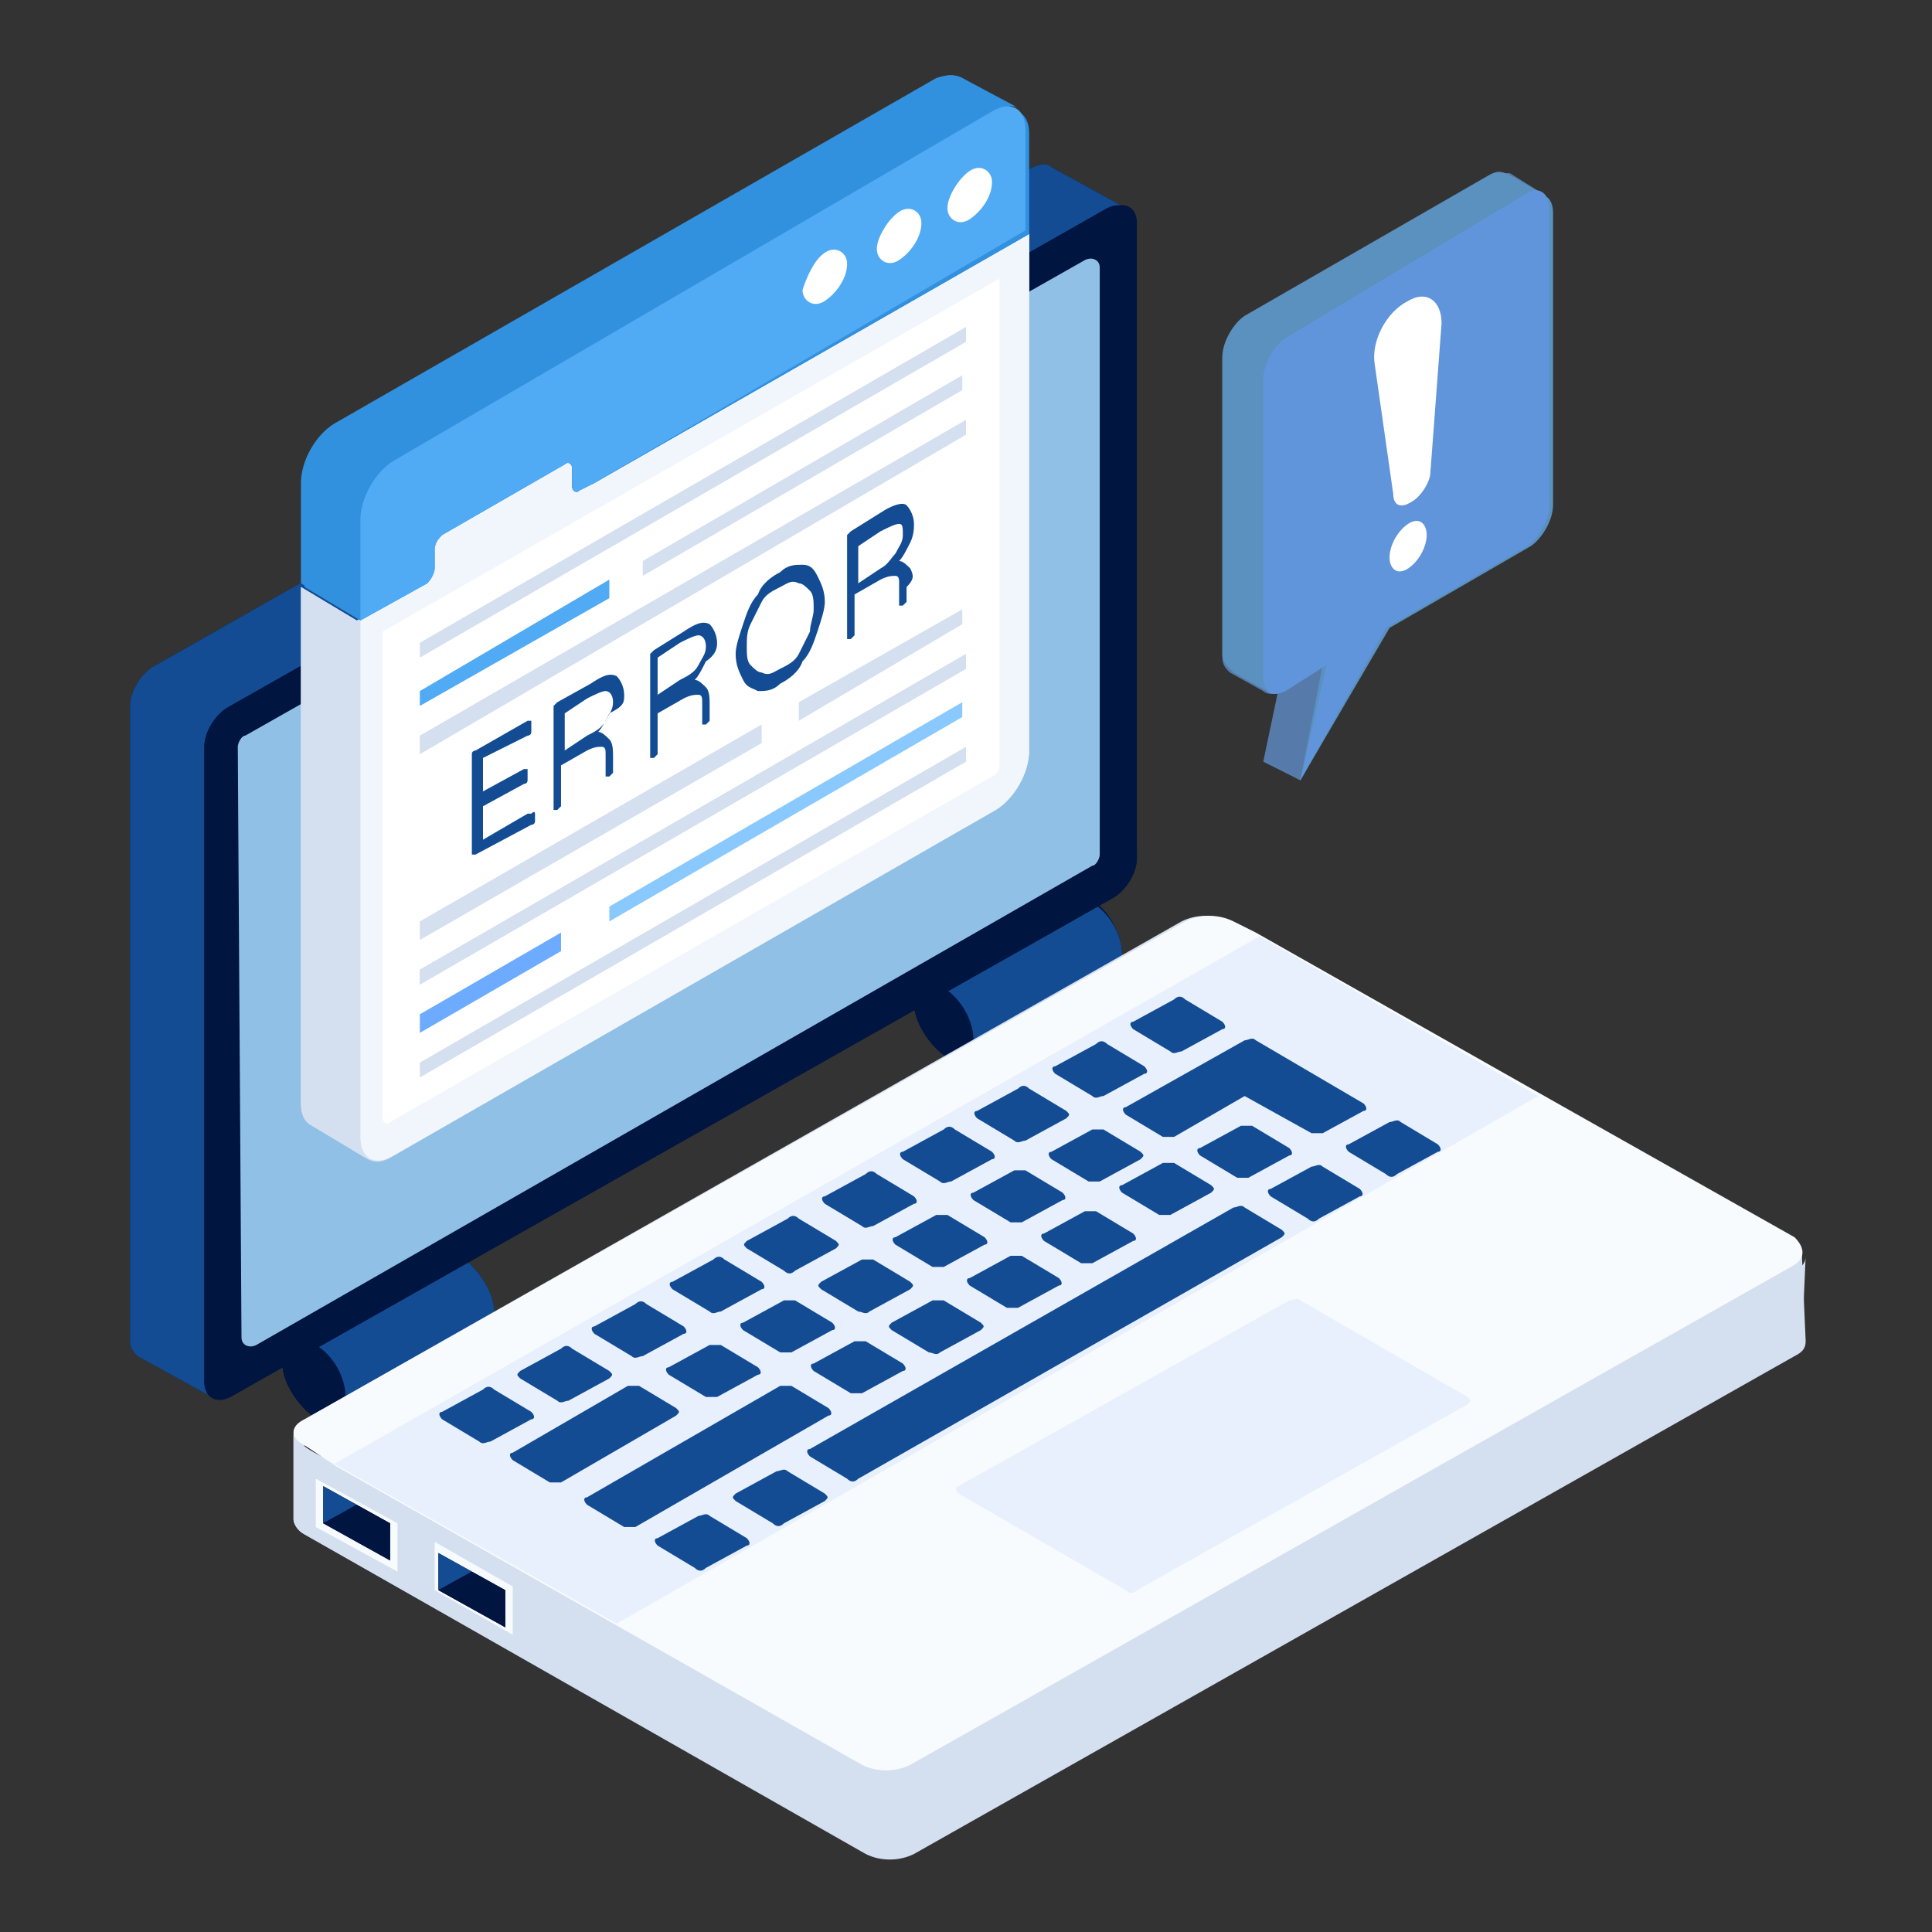 <svg xmlns="http://www.w3.org/2000/svg" enable-background="new 0 0 52 52" viewBox="0 0 52 52" id="WebError"><rect x="0" y="0" width="52" height="52" fill="#333333" stroke="none"/><g fill="#018365" class="color000000 svgShape"><path fill="#001540" d="M30.2,25.7c0,0.3-0.1,0.4-0.2,0.5l-4,2.3c0,0,0.1-0.1,0.1-0.1c-0.1,0.2-0.4,0.2-0.7,0c-0.4-0.3-0.8-0.9-0.8-1.4c0-0.3,0.1-0.4,0.3-0.5l4-2.3c0.1-0.1,0.3-0.1,0.6,0.1C29.9,24.6,30.2,25.2,30.2,25.7z" class="color1d2943 svgShape"></path><g fill="#018365" class="color000000 svgShape"><path fill="#134c93" d="M30.2,25.7c0,0.2-0.1,0.4-0.2,0.5l-4,2.3c0.1-0.1,0.2-0.3,0.2-0.5c0-0.5-0.3-1.1-0.8-1.4c-0.2-0.1-0.4-0.1-0.6-0.1l4-2.3c0.1-0.1,0.3-0.1,0.6,0.1C29.9,24.6,30.2,25.2,30.2,25.7z" class="color4c5c75 svgShape"></path><path fill="#001540" d="M25.4,26.6c0.4,0.2,0.8,0.9,0.8,1.4c0,0.5-0.4,0.7-0.8,0.4c-0.4-0.3-0.8-0.9-0.8-1.4C24.6,26.6,25,26.4,25.4,26.6z" class="color1d2943 svgShape"></path></g><path fill="#001540" d="M13.3,35.3c0,0.3-0.1,0.4-0.2,0.5L9,38.1c-0.1,0.1-0.3,0.1-0.6,0c-0.4-0.3-0.8-0.9-0.8-1.4c0-0.3,0.1-0.4,0.3-0.5c0,0,0,0,0,0l4-2.3c0.2-0.1,0.4-0.1,0.6,0C12.9,34.2,13.3,34.8,13.3,35.3z" class="color1d2943 svgShape"></path><g fill="#018365" class="color000000 svgShape"><path fill="#134c93" d="M13.3,35.3c0,0.2-0.1,0.4-0.2,0.5l-4,2.3c0.1-0.1,0.2-0.3,0.2-0.5c0-0.5-0.3-1.1-0.8-1.4c-0.2-0.1-0.4-0.1-0.6-0.1l4-2.3c0.1-0.1,0.3-0.1,0.6,0.1C12.9,34.2,13.3,34.8,13.3,35.3z" class="color4c5c75 svgShape"></path><path fill="#001540" d="M8.4,36.3c0.4,0.2,0.8,0.9,0.8,1.4c0,0.5-0.4,0.7-0.8,0.4c-0.4-0.3-0.8-0.9-0.8-1.4C7.6,36.2,8,36,8.4,36.3z" class="color1d2943 svgShape"></path></g><path fill="#001540" d="M30.6,23.1c0,0.4-0.3,0.9-0.7,1.1L6.2,37.6c-0.2,0.1-0.4,0.1-0.5,0l-2-1.1c-0.1-0.1-0.2-0.2-0.2-0.4l0-17.1c0-0.4,0.3-0.9,0.7-1.1L27.8,4.5c0.2-0.1,0.3-0.1,0.5,0l2,1.1c0.1,0.1,0.2,0.2,0.2,0.4L30.6,23.1z" class="color1d2943 svgShape"></path><path fill="#134c93" d="M30.3,5.6c-0.1-0.1-0.3-0.1-0.5,0L6.2,19c-0.4,0.2-0.7,0.7-0.7,1.1l0,17.1c0,0.2,0.1,0.3,0.2,0.4l-2-1.1c-0.1-0.1-0.2-0.2-0.2-0.4l0-17.1c0-0.4,0.3-0.9,0.7-1.1L27.8,4.5c0.2-0.1,0.4-0.1,0.5,0L30.3,5.6z" class="color4c5c75 svgShape"></path><path fill="#001540" d="M29.9,5.6c0.4-0.2,0.7,0,0.7,0.4l0,17.1c0,0.4-0.3,0.9-0.7,1.1L6.2,37.6c-0.4,0.2-0.7,0-0.7-0.4l0-17.1c0-0.4,0.3-0.9,0.7-1.1L29.9,5.6z" class="color1d2943 svgShape"></path><path fill="#91c0e7" d="M6.4,20.1c0-0.1,0.1-0.3,0.2-0.3L29.2,7c0.2-0.1,0.4,0,0.4,0.2l0,15.8c0,0.1-0.1,0.3-0.2,0.3L6.9,36.2c-0.2,0.1-0.4,0-0.4-0.2L6.4,20.1z" class="color57b3fe svgShape"></path><path fill="#d4e0f0" d="M48.5,33.7L48.5,33.7c0,0.2-0.1,0.2-0.1,0.3C48.4,33.9,48.5,33.8,48.5,33.7z" class="colordedffb svgShape"></path><path fill="#d4e0f0" d="M48.5 33.8c0 .1-.1.2-.1.2C48.4 34 48.5 33.9 48.5 33.8c0-.2-.1-.3-.3-.4L42 29.8l-8.3-4.7-.6-.3c-.4-.2-.9-.2-1.3 0L8.2 38.2c-.2.1-.3.2-.3.4v2.3c0 .1.1.3.3.4l15.1 8.6c.4.2.9.2 1.3 0l23.7-13.4c.2-.1.3-.2.3-.4L48.5 33.8zM8.2 38.9c0 0-.1-.1-.1-.1C8.1 38.9 8.1 38.9 8.2 38.9l.7.4C8.6 39.2 8.1 38.9 8.2 38.9zM48.5 33.8C48.5 33.8 48.5 33.8 48.5 33.8 48.5 33.8 48.5 33.7 48.5 33.8L48.5 33.8z" class="colordedffb svgShape"></path><path fill="#d4e0f0" d="M48.5,33.7L48.5,33.7c0,0.2-0.1,0.2-0.1,0.3C48.4,33.9,48.5,33.8,48.5,33.7z" class="colordedffb svgShape"></path><path fill="#d4e0f0" d="M48.5,36.1c0,0.1-0.1,0.3-0.3,0.4L24.5,49.8c-0.4,0.2-0.9,0.2-1.3,0L8.2,41.3C8,41.2,7.9,41,7.9,40.9l0-2.3c0,0.1,0.1,0.3,0.3,0.4l15.1,8.6c0.4,0.2,0.9,0.2,1.3,0l23.7-13.4c0.2-0.1,0.3-0.2,0.3-0.4L48.5,36.1z" class="colordedffb svgShape"></path><path fill="#f8fbfe" d="M48.2,34.1L24.5,47.5c-0.4,0.2-0.9,0.2-1.3,0C3.5,36.3,10.3,40.2,8.8,39.3l-0.6-0.4c-0.4-0.2-0.4-0.5,0-0.7l23.7-13.4c0.4-0.2,0.9-0.2,1.3,0l0.6,0.3l8.3,4.7l6.2,3.5C48.6,33.6,48.6,33.9,48.2,34.1z" class="colorf8f9fe svgShape"></path><path fill="#e7f0fc" d="M25.8,40c-0.1,0-0.1,0.1,0,0.2l4.5,2.6c0.1,0.1,0.2,0.1,0.3,0l8.9-5c0.1-0.1,0.1-0.1,0-0.2L35,35c-0.1-0.1-0.2,0-0.3,0L25.8,40z" class="colore9e7fc svgShape"></path><polygon fill="#e7f0fc" points="41.4 29.5 16.6 43.7 9 39.4 33.9 25.2" class="colore9e7fc svgShape"></polygon><path fill="#134c93" d="M30.2 31.9c-.1 0-.1.1 0 .2l1 .6c.1 0 .2 0 .3 0l1.1-.6c.1-.1.1-.1 0-.2l-1-.6c-.1 0-.2 0-.3 0L30.2 31.9zM20.1 33.4c-.1.1-.1.1 0 .2l1 .6c.1.1.2.1.3 0l1.1-.6c.1-.1.1-.1 0-.2l-1-.6c-.1-.1-.2-.1-.3 0L20.1 33.4zM17.7 41.4c-.1 0-.1.1 0 .2l1 .6c.1.1.2.1.3 0l1.1-.6c.1 0 .1-.1 0-.2l-1-.6c-.1-.1-.2 0-.3 0L17.7 41.4zM32.3 30.9c-.1 0-.1.1 0 .2l1 .6c.1 0 .2 0 .3 0l1.1-.6c.1 0 .1-.1 0-.2l-1-.6c-.1 0-.2 0-.3 0L32.3 30.9zM36.3 30.8c-.1 0-.1.1 0 .2l1 .6c.1.1.2.1.3 0l1.1-.6c.1 0 .1-.1 0-.2l-1-.6c-.1-.1-.2 0-.3 0L36.3 30.8zM34.2 32c-.1 0-.1.1 0 .2l1 .6c.1.1.2.1.3 0l1.1-.6c.1 0 .1-.1 0-.2l-1-.6c-.1-.1-.2 0-.3 0L34.2 32zM30.5 27.5c-.1 0-.1.1 0 .2l1 .6c.1.1.2 0 .3 0l1.1-.6c.1 0 .1-.1 0-.2l-1-.6c-.1-.1-.2-.1-.3 0L30.5 27.5zM28.4 28.7c-.1 0-.1.1 0 .2l1 .6c.1.1.2 0 .3 0l1.1-.6c.1 0 .1-.1 0-.2l-1-.6c-.1-.1-.2-.1-.3 0L28.4 28.7z" class="color4c5c75 svgShape"></path><path fill="#134c93" d="M30.3 29.8c-.1 0-.1.1 0 .2l1 .6c.1 0 .2 0 .3 0l1.9-1.1 1.8 1c.1 0 .2 0 .3 0l1.1-.6c.1 0 .1-.1 0-.2L33.8 28c-.1-.1-.2 0-.3 0L30.3 29.8zM26.3 29.9c-.1 0-.1.1 0 .2l1 .6c.1.1.2 0 .3 0l1.1-.6c.1-.1.1-.1 0-.2l-1-.6c-.1-.1-.2-.1-.3 0L26.3 29.9zM28.3 31c-.1 0-.1.1 0 .2l1 .6c.1 0 .2 0 .3 0l1.1-.6c.1-.1.1-.1 0-.2l-1-.6c-.1 0-.2 0-.3 0L28.3 31zM24.3 31c-.1 0-.1.1 0 .2l1 .6c.1.1.2 0 .3 0l1.1-.6c.1 0 .1-.1 0-.2l-1-.6c-.1-.1-.2-.1-.3 0L24.3 31zM26.2 32.1c-.1 0-.1.1 0 .2l1 .6c.1 0 .2 0 .3 0l1.1-.6c.1 0 .1-.1 0-.2l-1-.6c-.1 0-.2 0-.3 0L26.2 32.1zM22.2 32.2c-.1 0-.1.1 0 .2l1 .6c.1.1.2 0 .3 0l1.1-.6c.1 0 .1-.1 0-.2l-1-.6c-.1-.1-.2-.1-.3 0L22.2 32.2zM28.1 33.2c-.1 0-.1.1 0 .2l1 .6c.1 0 .2 0 .3 0l1.1-.6c.1 0 .1-.1 0-.2l-1-.6c-.1 0-.2 0-.3 0L28.1 33.2zM24.1 33.3c-.1 0-.1.1 0 .2l1 .6c.1 0 .2 0 .3 0l1.1-.6c.1 0 .1-.1 0-.2l-1-.6c-.1 0-.2 0-.3 0L24.1 33.3zM26.1 34.4c-.1 0-.1.1 0 .2l1 .6c.1 0 .2 0 .3 0l1.1-.6c.1 0 .1-.1 0-.2l-1-.6c-.1 0-.2 0-.3 0L26.1 34.4zM22.1 34.5c-.1.1-.1.1 0 .2l1 .6c.1 0 .2.1.3 0l1.1-.6c.1-.1.1-.1 0-.2l-1-.6c-.1 0-.2 0-.3 0L22.1 34.5zM24 35.6c-.1.1-.1.1 0 .2l1 .6c.1 0 .2.1.3 0l1.1-.6c.1-.1.1-.1 0-.2l-1-.6c-.1 0-.2 0-.3 0L24 35.6zM20 35.6c-.1 0-.1.1 0 .2l1 .6c.1 0 .2 0 .3 0l1.1-.6c.1 0 .1-.1 0-.2l-1-.6c-.1 0-.2 0-.3 0L20 35.6zM21.9 36.7c-.1 0-.1.1 0 .2l1 .6c.1 0 .2 0 .3 0l1.1-.6c.1 0 .1-.1 0-.2l-1-.6c-.1 0-.2 0-.3 0L21.9 36.7zM14 36.9c-.1.1-.1.1 0 .2l1 .6c.1.1.2 0 .3 0l1.1-.6c.1-.1.1-.1 0-.2l-1-.6c-.1-.1-.2-.1-.3 0L14 36.9zM11.9 38c-.1 0-.1.1 0 .2l1 .6c.1.1.2 0 .3 0l1.1-.6c.1 0 .1-.1 0-.2l-1-.6c-.1-.1-.2-.1-.3 0L11.9 38zM21.8 39c-.1 0-.1.1 0 .2l1 .6c.1.1.2.1.3 0l11.4-6.5c.1-.1.1-.1 0-.2l-1-.6c-.1-.1-.2 0-.3 0L21.8 39zM13.8 39.1c-.1 0-.1.1 0 .2l1 .6c.1 0 .2 0 .3 0l3.1-1.8c.1-.1.1-.1 0-.2l-1-.6c-.1 0-.2 0-.3 0L13.8 39.1zM15.8 40.3c-.1 0-.1.1 0 .2l1 .6c.1 0 .2 0 .3 0l5.2-3c.1 0 .1-.1 0-.2l-1-.6c-.1 0-.2 0-.3 0L15.8 40.3zM18.1 34.5c-.1 0-.1.1 0 .2l1 .6c.1.1.2 0 .3 0l1.1-.6c.1 0 .1-.1 0-.2l-1-.6c-.1-.1-.2-.1-.3 0L18.1 34.5zM18 36.8c-.1 0-.1.1 0 .2l1 .6c.1 0 .2 0 .3 0l1.1-.6c.1 0 .1-.1 0-.2l-1-.6c-.1 0-.2 0-.3 0L18 36.8zM16 35.7c-.1 0-.1.1 0 .2l1 .6c.1.1.2 0 .3 0l1.1-.6c.1 0 .1-.1 0-.2l-1-.6c-.1-.1-.2-.1-.3 0L16 35.7zM19.8 40.2c-.1.1-.1.1 0 .2l1 .6c.1.1.2.1.3 0l1.1-.6c.1-.1.1-.1 0-.2l-1-.6c-.1-.1-.2 0-.3 0L19.8 40.2z" class="color4c5c75 svgShape"></path><polygon fill="#f8fbfe" points="10.7 41 10.7 42.3 8.5 41.1 8.5 39.8" class="colorf8f9fe svgShape"></polygon><polygon fill="#f8fbfe" points="13.8 42.7 13.8 44 11.7 42.8 11.7 41.5" class="colorf8f9fe svgShape"></polygon><polygon fill="#001540" points="9.6 40.5 10.5 41 10.5 42 8.7 41 8.7 41 8.7 40" class="color1d2943 svgShape"></polygon><polygon fill="#001540" points="13.6 42.8 13.6 43.8 11.8 42.8 11.8 41.8 12.7 42.3" class="color1d2943 svgShape"></polygon><polygon fill="#134c93" points="8.7 40 8.7 41 8.7 41 9.6 40.5" class="color4c5c75 svgShape"></polygon><g fill="#018365" class="color000000 svgShape"><polygon fill="#001540" points="8.7 41 10.5 42 10.5 41 9.6 40.5" class="color1d2943 svgShape"></polygon></g><g fill="#018365" class="color000000 svgShape"><polygon fill="#134c93" points="11.8 41.8 11.8 42.8 11.8 42.8 12.7 42.3" class="color4c5c75 svgShape"></polygon></g><g fill="#018365" class="color000000 svgShape"><polygon fill="#001540" points="11.8 42.8 13.6 43.8 13.6 42.8 12.7 42.3" class="color1d2943 svgShape"></polygon></g><g fill="#018365" class="color000000 svgShape"><path fill="#d4e0f0" d="M27.7,20.2c0,0.6-0.4,1.3-0.9,1.6l-16.2,9.3c-0.3,0.2-0.5,0.2-0.7,0.1l-1.5-0.9c-0.2-0.1-0.3-0.3-0.3-0.6l0-13.9l1.5,0.9c0.1,0,0.1,0,0,0l1.8-1c0.1-0.1,0.2-0.2,0.2-0.4v-0.5c0-0.1,0.1-0.3,0.2-0.4l3.3-1.9c0.1-0.1,0.2,0,0.2,0.1v0.5c0,0.1,0.1,0.2,0.2,0.1L16,13l11.7-6.7L27.7,20.2z" class="colordedffb svgShape"></path></g><g fill="#018365" class="color000000 svgShape"><path fill="#d4e0f0" d="M9.9,31.2l-1.5-0.9c-0.2-0.1-0.3-0.3-0.3-0.6l0-13.9l1.5,0.9l0,13.9C9.7,30.9,9.8,31.1,9.9,31.2z" class="colordedffb svgShape"></path></g><g fill="#018365" class="color000000 svgShape"><path fill="#f1f6fc" d="M15.2,12.5c0.1-0.1,0.2,0,0.2,0.1l0,0.5c0,0.1,0.1,0.2,0.2,0.1L16,13l11.7-6.7l0,13.9c0,0.6-0.4,1.3-0.9,1.6l-16.2,9.3c-0.5,0.3-0.9,0.1-0.9-0.5l0-13.9l1.8-1c0.1-0.1,0.2-0.2,0.2-0.4l0-0.5c0-0.1,0.1-0.3,0.2-0.4L15.2,12.5z" class="colorf3f1fc svgShape"></path></g><g fill="#018365" class="color000000 svgShape"><path fill="#3291df" d="M27.7,6.3L16,13l-0.4,0.2c-0.1,0.1-0.2,0-0.2-0.1v-0.5c0-0.1-0.1-0.2-0.2-0.1l-3.3,1.9c-0.1,0.1-0.2,0.2-0.2,0.4v0.5c0,0.1-0.1,0.3-0.2,0.4l-1.8,1c-0.1,0-0.1,0,0,0l-1.5-0.9l0-2.8c0-0.6,0.4-1.3,0.9-1.6l16.2-9.3C25.5,2,25.7,2,25.9,2.1l1.5,0.9c0.2,0.1,0.3,0.3,0.3,0.6L27.7,6.3z" class="colordf3260 svgShape"></path></g><g fill="#018365" class="color000000 svgShape"><path fill="#3291df" d="M27.4,2.9C27.2,2.8,27,2.9,26.7,3l-16.2,9.3c-0.5,0.3-0.9,1-0.9,1.6l0,2.7l-1.5-0.9l0-2.7c0-0.6,0.4-1.3,0.9-1.6l16.2-9.3C25.5,2,25.7,2,25.9,2.1L27.4,2.9z" class="colordf3260 svgShape"></path></g><g fill="#018365" class="color000000 svgShape"><path fill="#51aaf4" d="M26.7,3c0.5-0.3,0.9-0.1,0.9,0.5l0,2.7L16,13l-0.4,0.2c-0.1,0.1-0.2,0-0.2-0.1l0-0.5c0-0.1-0.1-0.2-0.2-0.1l-3.3,1.9c-0.1,0.1-0.2,0.2-0.2,0.4l0,0.5c0,0.1-0.1,0.3-0.2,0.4l-1.8,1l0-2.7c0-0.6,0.4-1.3,0.9-1.6L26.7,3z" class="colorf45170 svgShape"></path></g><g fill="#018365" class="color000000 svgShape"><path fill="#ffffff" d="M26.9,7.5l0,13.1c0,0.1-0.1,0.3-0.2,0.3l-16.2,9.3c-0.1,0.1-0.2,0-0.2-0.1l0-13.1L26.9,7.5z" class="colorffffff svgShape"></path></g><g fill="#018365" class="color000000 svgShape"><path fill="#ffffff" d="M22.2,6.8c0.3-0.2,0.6,0,0.6,0.3c0,0.4-0.3,0.8-0.6,1c-0.3,0.2-0.6,0-0.6-0.3C21.7,7.5,21.9,7,22.2,6.8z" class="colorffffff svgShape"></path></g><g fill="#018365" class="color000000 svgShape"><path fill="#ffffff" d="M24.2,5.7c0.3-0.2,0.6,0,0.6,0.3c0,0.4-0.3,0.8-0.6,1c-0.3,0.2-0.6,0-0.6-0.3C23.6,6.4,23.9,5.9,24.2,5.7z" class="colorffffff svgShape"></path></g><g fill="#018365" class="color000000 svgShape"><path fill="#ffffff" d="M26.1,4.6c0.3-0.2,0.6,0,0.6,0.3c0,0.4-0.3,0.8-0.6,1c-0.3,0.2-0.6,0-0.6-0.3C25.5,5.3,25.8,4.8,26.1,4.6z" class="colorffffff svgShape"></path></g><g fill="#018365" class="color000000 svgShape"><polygon fill="#d4e0f0" points="26 8.8 11.3 17.3 11.3 17.7 26 9.2" class="colordedffb svgShape"></polygon><polygon fill="#d4e0f0" points="17.3 15.1 17.3 15.5 25.9 10.5 25.9 10.1" class="colordedffb svgShape"></polygon><polygon fill="#51aaf4" points="16.4 15.6 11.3 18.6 11.3 19 16.4 16.1" class="colorf45170 svgShape"></polygon><polygon fill="#d4e0f0" points="26 11.3 11.3 19.8 11.3 20.3 26 11.7" class="colordedffb svgShape"></polygon><g fill="#018365" class="color000000 svgShape"><polygon fill="#d4e0f0" points="21.5 18.9 21.5 19.4 25.9 16.8 25.9 16.4" class="colordedffb svgShape"></polygon><polygon fill="#d4e0f0" points="20.5 19.5 11.3 24.8 11.3 25.3 20.5 20" class="colordedffb svgShape"></polygon><polygon fill="#6cabff" points="15.1 25.1 11.3 27.3 11.3 27.8 15.1 25.6" class="colorffd06c svgShape"></polygon><polygon fill="#8ac9fd" points="16.4 24.4 16.4 24.8 25.9 19.3 25.9 18.9" class="colorb28afd svgShape"></polygon><g fill="#018365" class="color000000 svgShape"><polygon fill="#d4e0f0" points="26 17.6 11.3 26.1 11.3 26.5 26 18" class="colordedffb svgShape"></polygon></g><g fill="#018365" class="color000000 svgShape"><polygon fill="#d4e0f0" points="26 17.6 11.3 26.1 11.3 26.5 26 18" class="colordedffb svgShape"></polygon></g><g fill="#018365" class="color000000 svgShape"><polygon fill="#d4e0f0" points="26 20.1 11.3 28.6 11.3 29 26 20.5" class="colordedffb svgShape"></polygon></g></g></g><g fill="#018365" class="color000000 svgShape"><path fill="#567baa" d="M41.5 5.2C41.5 5.2 41.5 5.2 41.5 5.2 41.5 5.2 41.5 5.2 41.5 5.2L41.5 5.2zM41.7 5.6c0-.2-.1-.4-.2-.4 0 0 0 0 0 0 0 0-.1 0-.1 0 0 0 .1 0 .1 0l-.8-.5c-.1-.1-.3 0-.5.1l-6.6 3.8c-.4.2-.7.7-.7 1.1l0 8c0 .2.1.3.2.4l.9.5c.1.1.3.1.4 0l-.4 1.9L35 21l2.3-4.1 3.8-2.2c.3-.2.6-.7.6-1.1L41.7 5.6zM33.9 9.9c0-.2.1-.3.2-.5C34 9.5 33.9 9.7 33.9 9.9zM34.5 9.1c-.1 0-.2.1-.3.2C34.3 9.2 34.4 9.1 34.5 9.1l4.2-2.4L34.5 9.1z" class="coloraa6256 svgShape"></path><path fill="#5a91bf" d="M41.8,13.6c0,0.4-0.3,0.9-0.6,1.1l-3.8,2.2L35,21l-0.9-0.5l0.4-1.9c-0.2,0.1-0.3,0.1-0.4,0l-0.9-0.5c-0.1-0.1-0.2-0.2-0.2-0.4l0-8c0-0.4,0.3-0.9,0.7-1.1l6.6-3.8c0.2-0.1,0.3-0.1,0.5,0l0.8,0.5c0,0-0.1,0-0.1,0c0,0,0.1,0,0.1,0h0c0.1,0,0.2,0.2,0.2,0.4L41.8,13.6z" class="colorbf7d5a svgShape"></path><polygon fill="#567baa" points="35 21 34.1 20.5 34.7 17.3 35.6 17.9" class="coloraa6256 svgShape"></polygon><path fill="#5a91bf" d="M41.5,5.2c-0.1-0.1-0.3-0.1-0.5,0l-6.6,3.8c-0.4,0.2-0.6,0.7-0.6,1.1l0,8c0,0.2,0.1,0.3,0.2,0.4l-0.9-0.5c-0.1-0.1-0.2-0.2-0.2-0.4l0-8c0-0.4,0.3-0.9,0.6-1.1l6.6-3.8c0.2-0.1,0.3-0.1,0.5,0L41.5,5.2z" class="colorbf7d5a svgShape"></path><path fill="#6095db" d="M41.1,5.2c0.3-0.2,0.6,0,0.6,0.4l0,8c0,0.4-0.3,0.9-0.6,1.1l-3.8,2.2L35,21l0.7-3.1l-1.1,0.7c-0.4,0.2-0.6,0-0.6-0.4l0-8c0-0.4,0.3-0.9,0.6-1.1L41.1,5.2z" class="colordba660 svgShape"></path><path fill="#ffffff" d="M37.9 14.1c.3-.2.5 0 .5.3 0 .3-.2.7-.5.9-.3.2-.5 0-.5-.3C37.4 14.7 37.6 14.3 37.9 14.1zM37.9 8.1c.5-.3.9 0 .9.6l-.3 4c0 .3-.3.7-.5.8-.3.2-.5.1-.5-.2L37 9.8C36.9 9.2 37.3 8.4 37.9 8.1z" class="colorffffff svgShape"></path></g><g fill="#018365" class="color000000 svgShape"><path fill="#134c93" d="M14.4 21.9c0 .1 0 .1 0 .2 0 .1-.1.1-.1.1L12.8 23c0 0-.1 0-.1 0 0 0 0-.1 0-.1l0-2.4c0-.1 0-.1 0-.2 0-.1.1-.1.1-.1l1.4-.8c0 0 .1 0 .1 0 0 0 0 .1 0 .1 0 0 0 .1 0 .2 0 .1-.1.1-.1.1L13 20.4l0 .9 1.1-.6c0 0 .1 0 .1 0 0 0 0 .1 0 .1 0 .1 0 .1 0 .2 0 .1-.1.1-.1.1L13 21.7l0 .9 1.2-.7c0 0 .1 0 .1 0C14.4 21.8 14.4 21.9 14.4 21.9zM16.8 18.7c0-.2-.1-.4-.2-.5-.2-.1-.4 0-.7.2L15 18.9c0 0-.1.1-.1.1 0 .1 0 .1 0 .2l0 2.5c0 .1 0 .1 0 .1 0 0 .1 0 .1 0 0 0 .1-.1.1-.1 0-.1 0-.1 0-.2l0-.9.7-.4c.2-.1.3-.1.4-.1.1 0 .1.1.1.2 0 .1 0 .2 0 .4l0 .1c0 .1 0 .1 0 .1 0 0 .1 0 .1 0 0 0 .1-.1.1-.1 0-.1 0-.1 0-.2l0-.2c0-.2 0-.4-.1-.5-.1-.1-.2-.2-.3-.2.1-.1.2-.3.3-.5C16.8 19 16.8 18.9 16.8 18.7zM15.2 20.2l0-1 .6-.4c.2-.1.4-.2.5-.2.1 0 .2.1.2.3 0 .2-.1.3-.2.5-.1.2-.3.3-.5.4L15.2 20.2zM19.3 17.3c0-.2-.1-.4-.2-.5-.2-.1-.4 0-.7.2l-.8.5c0 0-.1.1-.1.1 0 .1 0 .1 0 .2l0 2.5c0 .1 0 .1 0 .1 0 0 .1 0 .1 0 0 0 .1-.1.1-.1 0-.1 0-.1 0-.2l0-.9.7-.4c.2-.1.3-.1.4-.1.1 0 .1.1.1.2 0 .1 0 .2 0 .4l0 .1c0 .1 0 .1 0 .1 0 0 .1 0 .1 0 0 0 .1-.1.1-.1 0-.1 0-.1 0-.2l0-.2c0-.2 0-.4-.1-.5-.1-.1-.2-.2-.3-.2.1-.1.2-.3.3-.5C19.3 17.6 19.3 17.4 19.3 17.3zM17.7 18.7l0-1 .6-.4c.2-.1.4-.2.5-.2.1 0 .2.1.2.3 0 .2-.1.3-.2.5-.1.2-.3.3-.5.4L17.7 18.7zM22 15.5c-.1-.2-.2-.3-.4-.3-.2 0-.4 0-.6.2-.2.1-.5.3-.6.6-.2.2-.3.5-.4.8-.1.3-.2.6-.2.8 0 .3.1.5.2.7.1.2.2.2.4.3.2 0 .4 0 .6-.2.2-.1.5-.3.6-.6.2-.2.3-.5.4-.8.1-.3.2-.6.2-.8C22.2 15.9 22.1 15.7 22 15.5zM21.8 17c-.1.2-.2.4-.3.6S21.2 17.9 21 18c-.2.1-.3.2-.5.1-.1 0-.2-.1-.3-.2-.1-.1-.1-.3-.1-.5 0-.2 0-.4.1-.6.1-.2.2-.4.3-.6.1-.2.3-.3.5-.4.2-.1.3-.2.5-.1.1 0 .2.1.3.2.1.1.1.3.1.5S21.8 16.8 21.8 17zM24.5 15.3c-.1-.1-.2-.2-.3-.2.1-.1.2-.3.3-.5.1-.2.1-.4.1-.5 0-.2-.1-.4-.2-.5s-.4 0-.7.2l-.8.5c0 0-.1.1-.1.1 0 .1 0 .1 0 .2l0 2.5c0 .1 0 .1 0 .1 0 0 .1 0 .1 0 0 0 .1-.1.1-.1 0-.1 0-.1 0-.2l0-.9.7-.4c.2-.1.3-.1.4-.1.1 0 .1.1.1.2 0 .1 0 .2 0 .4v.1c0 .1 0 .1 0 .1 0 0 .1 0 .1 0 0 0 .1-.1.1-.1 0-.1 0-.1 0-.2l0-.2C24.6 15.6 24.6 15.5 24.5 15.3zM23.7 15.3l-.6.4 0-1 .6-.4c.2-.1.4-.2.5-.2.1 0 .1.1.1.3 0 .2-.1.3-.2.5C24 15 23.9 15.2 23.7 15.3z" class="color4c5c75 svgShape"></path></g></g></svg>